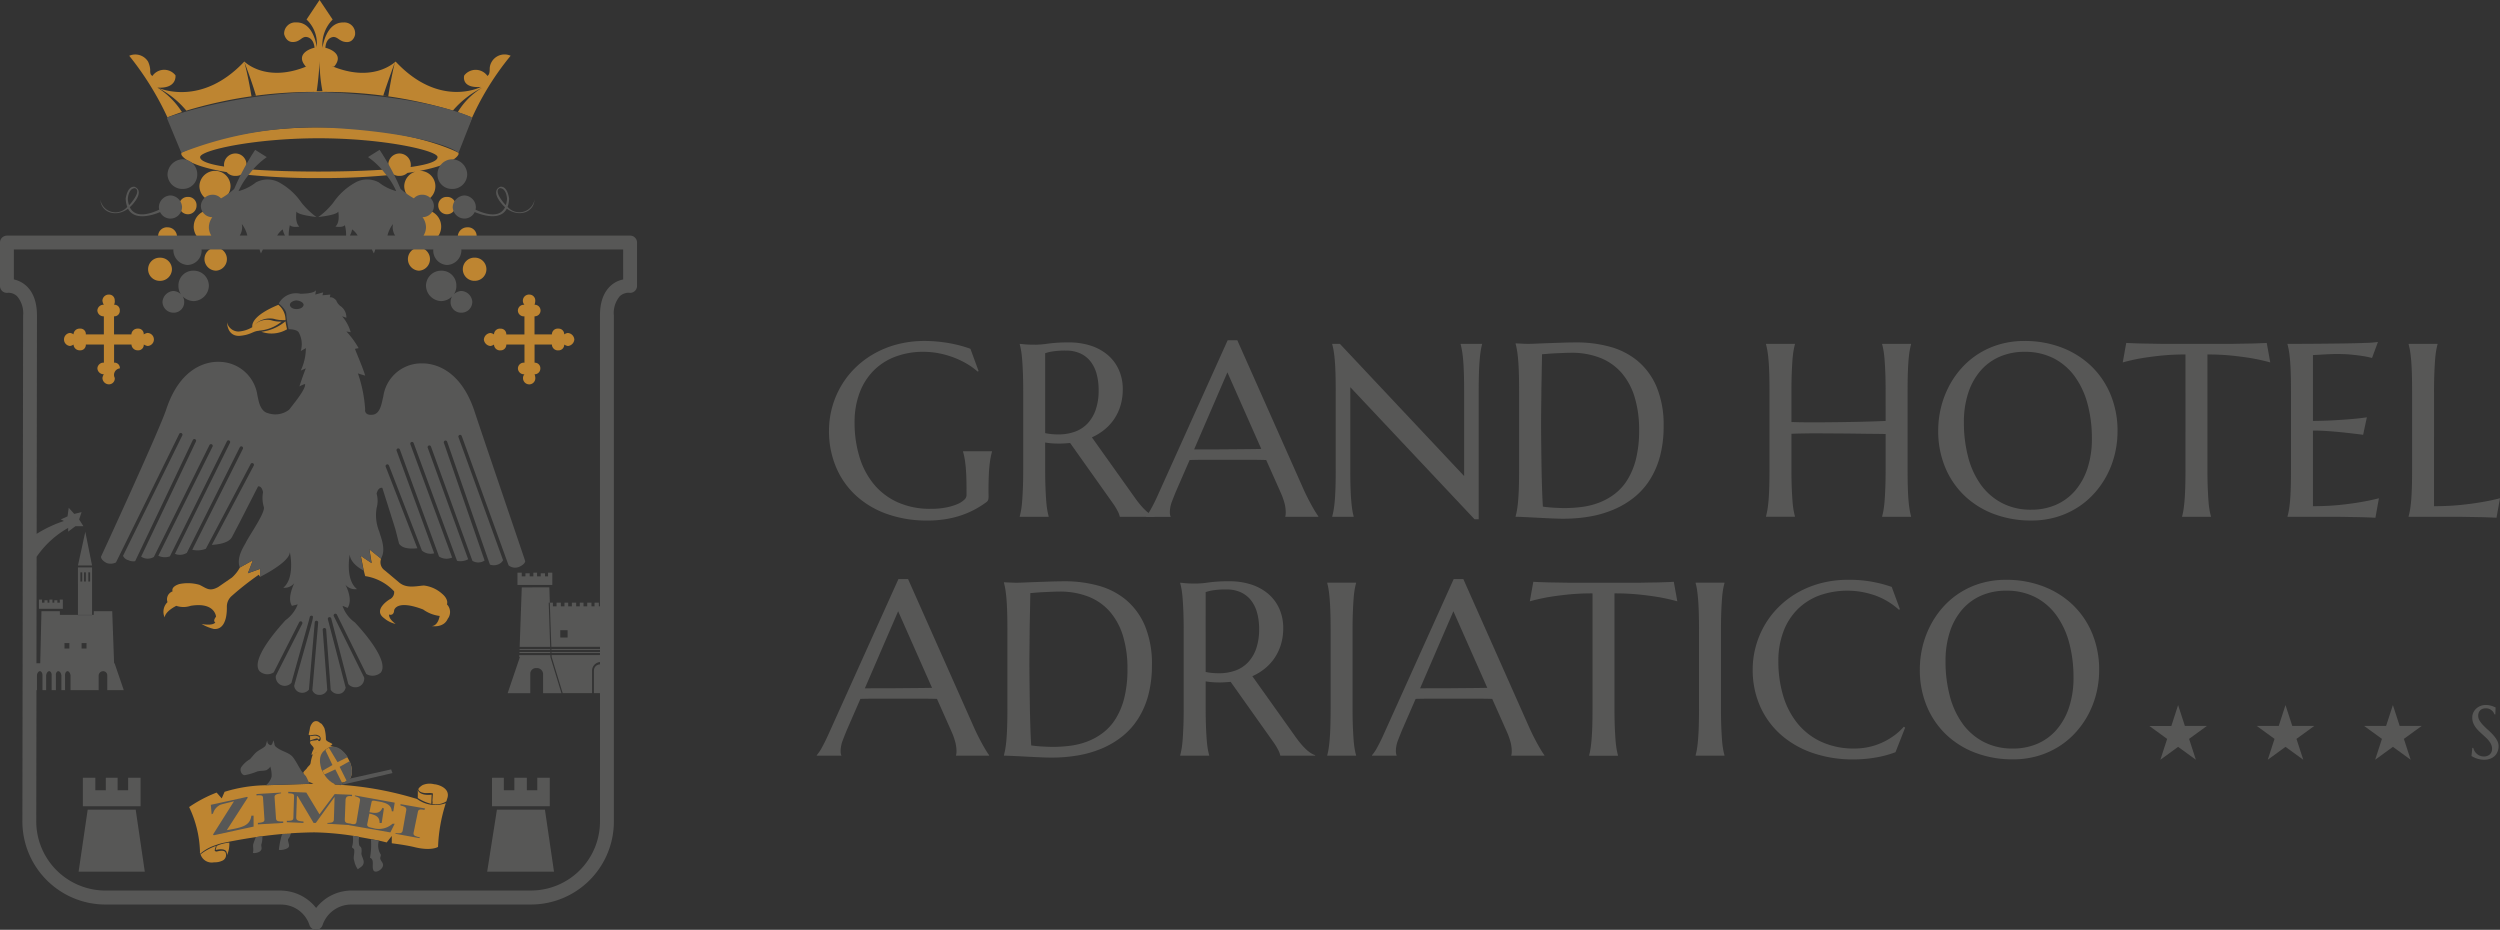<svg id="logo-orizzontale-mobi" xmlns="http://www.w3.org/2000/svg" width="244.851" height="91.062" viewBox="0 0 244.851 91.062">
  <rect x="0" y="0" width="244.851" height="91.062" fill="#333333" stroke="none"/>
  <path id="Tracciato_94" data-name="Tracciato 94" d="M322.728,241.842l.665,2.045h2.151l-1.74,1.265.665,2.045-1.74-1.265L320.99,247.2l.665-2.045-1.74-1.265h2.151Z" transform="translate(-109.404 -172.786)" fill="#575756"/>
  <path id="Tracciato_95" data-name="Tracciato 95" d="M348.817,241.842l.665,2.045h2.151l-1.74,1.265.665,2.045-1.739-1.265-1.74,1.265.665-2.045L346,243.887h2.15Z" transform="translate(-114.456 -172.786)" fill="#575756"/>
  <path id="Tracciato_96" data-name="Tracciato 96" d="M335.772,241.842l.665,2.045h2.151l-1.74,1.265.665,2.045-1.74-1.265-1.739,1.265.664-2.045-1.74-1.265h2.151Z" transform="translate(-111.93 -172.786)" fill="#575756"/>
  <path id="Tracciato_97" data-name="Tracciato 97" d="M361.376,242.754h-.08a1.24,1.24,0,0,0-.093-.185.878.878,0,0,0-.768-.41.86.86,0,0,0-.318.054.626.626,0,0,0-.231.152.637.637,0,0,0-.141.229.873.873,0,0,0-.048.294.913.913,0,0,0,.148.493,2.754,2.754,0,0,0,.37.466c.148.152.308.306.481.459a5.741,5.741,0,0,1,.481.479,2.722,2.722,0,0,1,.37.518,1.2,1.2,0,0,1,.148.584,1.39,1.39,0,0,1-.083.469,1.177,1.177,0,0,1-.252.422,1.248,1.248,0,0,1-.442.3,1.6,1.6,0,0,1-.641.117,2,2,0,0,1-.4-.038,2.46,2.46,0,0,1-.347-.092,2.209,2.209,0,0,1-.284-.122,1.67,1.67,0,0,1-.206-.118l.083-.793h.092a1.142,1.142,0,0,0,.131.321,1.129,1.129,0,0,0,.225.269,1.017,1.017,0,0,0,.679.256.927.927,0,0,0,.334-.056.745.745,0,0,0,.252-.154.659.659,0,0,0,.164-.235.805.805,0,0,0,.056-.3,1.008,1.008,0,0,0-.085-.418,1.611,1.611,0,0,0-.219-.364,2.784,2.784,0,0,0-.31-.334c-.115-.109-.234-.218-.355-.327s-.24-.22-.356-.335a2.68,2.68,0,0,1-.309-.369,1.841,1.841,0,0,1-.221-.419,1.418,1.418,0,0,1-.083-.5,1.143,1.143,0,0,1,.11-.51,1.252,1.252,0,0,1,.3-.391,1.334,1.334,0,0,1,.418-.247,1.353,1.353,0,0,1,.482-.087,1.887,1.887,0,0,1,.335.028,2.791,2.791,0,0,1,.275.069c.081.027.152.054.213.079l.15.065Z" transform="translate(-116.982 -172.786)" fill="#575756"/>
  <g id="Raggruppa_4" data-name="Raggruppa 4" transform="translate(81.196 33.324)">
    <path id="Tracciato_98" data-name="Tracciato 98" d="M175.173,212.855a1.351,1.351,0,0,1-.029.272.426.426,0,0,1-.136.236,8.978,8.978,0,0,1-1.151.738,8.774,8.774,0,0,1-1.341.585,9.389,9.389,0,0,1-1.553.383,11.054,11.054,0,0,1-1.789.136,11.608,11.608,0,0,1-3.921-.632,8.857,8.857,0,0,1-3.042-1.789A7.956,7.956,0,0,1,160.243,210a9.052,9.052,0,0,1-.7-3.609,8.56,8.56,0,0,1,.289-2.209,8.733,8.733,0,0,1,.845-2.067,8.473,8.473,0,0,1,1.37-1.8,8.787,8.787,0,0,1,1.86-1.423,9.5,9.5,0,0,1,2.3-.939,10.519,10.519,0,0,1,2.723-.336q.567,0,1.157.053t1.17.153q.578.1,1.116.242t1.022.319l.8,2.185-.094.047a6.624,6.624,0,0,0-1.063-.768,8.5,8.5,0,0,0-1.288-.614,8.949,8.949,0,0,0-1.435-.407,7.846,7.846,0,0,0-1.518-.148,7.686,7.686,0,0,0-2.729.467,5.946,5.946,0,0,0-2.132,1.352,6.115,6.115,0,0,0-1.388,2.173,8.108,8.108,0,0,0-.5,2.93,11.453,11.453,0,0,0,.473,3.354,7.706,7.706,0,0,0,1.406,2.681,6.452,6.452,0,0,0,2.333,1.777,7.723,7.723,0,0,0,3.266.644,7.534,7.534,0,0,0,1.476-.13,5.414,5.414,0,0,0,1.1-.325,2.164,2.164,0,0,0,.68-.426.635.635,0,0,0,.23-.418v-.46q0-.827-.023-1.43t-.071-1.045q-.047-.443-.106-.762a5.293,5.293,0,0,0-.142-.59v-.048h2.835v.048c-.048.165-.093.36-.135.585s-.081.49-.113.8-.055.668-.07,1.081-.024.893-.024,1.436Z" transform="translate(-159.546 -197.547)" fill="#575756"/>
    <path id="Tracciato_99" data-name="Tracciato 99" d="M185.2,210.255q0,1,.03,1.753t.071,1.294q.041.543.106.91a6.283,6.283,0,0,0,.135.614v.048h-2.834v-.048q.07-.248.135-.614t.106-.91q.041-.543.071-1.288t.029-1.759v-7.69q0-1-.029-1.754t-.071-1.293q-.041-.543-.106-.915t-.135-.62v-.048l.5.048c.149.015.317.026.5.029s.377.006.573.006a9.409,9.409,0,0,0,1.246-.112,14.575,14.575,0,0,1,2-.113,6.861,6.861,0,0,1,2.1.307,4.9,4.9,0,0,1,1.672.9,4.1,4.1,0,0,1,1.1,1.447,4.583,4.583,0,0,1,.4,1.943,5.438,5.438,0,0,1-.219,1.576,4.753,4.753,0,0,1-1.565,2.363,5.481,5.481,0,0,1-1.24.762l4.146,5.823q.307.438.573.756a6.77,6.77,0,0,0,.508.55,3.437,3.437,0,0,0,.467.377,2.081,2.081,0,0,0,.46.23v.048H192.51a2.135,2.135,0,0,0-.231-.6,6.466,6.466,0,0,0-.455-.738l-4.181-5.894q-.272.024-.543.041c-.181.012-.366.018-.556.018-.22,0-.443-.007-.667-.023s-.451-.044-.68-.082Zm0-3.579a5.122,5.122,0,0,0,.65.1q.33.029.638.029a4.731,4.731,0,0,0,1.618-.265,3.189,3.189,0,0,0,1.246-.81,3.725,3.725,0,0,0,.8-1.352,5.745,5.745,0,0,0,.284-1.9,5.974,5.974,0,0,0-.2-1.606,3.442,3.442,0,0,0-.6-1.222,2.672,2.672,0,0,0-1-.78,3.322,3.322,0,0,0-1.405-.277,8.108,8.108,0,0,0-1.3.082,4.125,4.125,0,0,0-.733.177Z" transform="translate(-164.031 -197.581)" fill="#575756"/>
    <path id="Tracciato_100" data-name="Tracciato 100" d="M211.685,214.822v-.048a.705.705,0,0,0,.036-.177,2.078,2.078,0,0,0,.01-.213,3.719,3.719,0,0,0-.1-.809,6.77,6.77,0,0,0-.384-1.1l-1.43-3.213q-.662-.024-1.76-.024h-4.175q-.868,0-1.565.024l-1.358,3.118q-.178.437-.378.956a2.9,2.9,0,0,0-.2,1.052,1.175,1.175,0,0,0,.023.255.449.449,0,0,0,.048.135v.048h-2.41v-.048a4.214,4.214,0,0,0,.532-.8q.318-.572.7-1.435l6.768-15.013h.945l6.415,14.434q.224.508.466.986c.16.319.314.6.455.856s.268.464.378.638.185.284.224.331v.048Zm-7.654-6.6q.686,0,1.406-.006l1.412-.011,1.329-.012q.637-.006,1.157-.018l-3.319-7.5-3.26,7.548Z" transform="translate(-167 -197.53)" fill="#575756"/>
    <path id="Tracciato_101" data-name="Tracciato 101" d="M221.415,197.969l12.166,12.946V202.6q0-1-.024-1.754t-.071-1.3q-.047-.549-.112-.915t-.135-.614v-.048h2.1v.048a5.568,5.568,0,0,0-.13.614q-.059.365-.106.915t-.071,1.3q-.023.75-.023,1.754v12.545H234.6L222.431,202.21v8.08q0,1,.024,1.753t.071,1.294q.047.543.106.91a5.394,5.394,0,0,0,.131.614v.048h-2.1v-.048c.048-.165.092-.37.136-.614s.081-.548.112-.91.055-.793.071-1.294.023-1.084.023-1.753V202.6q0-1-.023-1.754t-.071-1.3q-.047-.549-.112-.915c-.044-.244-.089-.449-.136-.614v-.048Z" transform="translate(-171.38 -197.615)" fill="#575756"/>
    <path id="Tracciato_102" data-name="Tracciato 102" d="M242.94,197.888q.272.011.508.023c.134.008.272.014.414.018s.256.006.343.006q.224,0,.749-.023t1.2-.048l1.4-.047c.485-.016.939-.024,1.364-.024a12.231,12.231,0,0,1,3.26.426,7.189,7.189,0,0,1,2.717,1.393,6.715,6.715,0,0,1,1.854,2.54,9.649,9.649,0,0,1,.685,3.862,11.148,11.148,0,0,1-.36,2.953,8.265,8.265,0,0,1-1.01,2.315A7.065,7.065,0,0,1,254.51,213a8.548,8.548,0,0,1-2,1.176,10.583,10.583,0,0,1-2.332.673,15.132,15.132,0,0,1-2.563.212c-.315,0-.7-.01-1.139-.03s-.892-.04-1.341-.065l-1.27-.065q-.6-.03-.927-.03v-.048a6.258,6.258,0,0,0,.136-.614q.064-.366.112-.91t.071-1.294q.023-.749.023-1.753v-7.69q0-1-.023-1.766t-.071-1.311q-.047-.549-.112-.926a6.05,6.05,0,0,0-.136-.627Zm2.587,1.063q-.023,1.323-.047,2.563-.012.531-.018,1.086c0,.37-.008.735-.012,1.093s-.008.7-.011,1.028-.006.616-.006.868q0,.792.012,1.913t.029,2.3q.019,1.181.053,2.267t.083,1.808c.11.015.257.034.443.053s.379.035.584.048.406.021.6.029.363.011.5.011a13.345,13.345,0,0,0,1.695-.111,7.4,7.4,0,0,0,1.677-.42,6.142,6.142,0,0,0,1.523-.845,5.146,5.146,0,0,0,1.252-1.387,7.143,7.143,0,0,0,.845-2.05,11.534,11.534,0,0,0,.306-2.829,10.864,10.864,0,0,0-.437-3.219,6.488,6.488,0,0,0-1.281-2.38,5.423,5.423,0,0,0-2.09-1.47,7.629,7.629,0,0,0-2.865-.5c-.213,0-.453.006-.721.018l-.8.035c-.264.012-.512.027-.743.048S245.677,198.943,245.527,198.951Z" transform="translate(-175.695 -197.581)" fill="#575756"/>
    <path id="Tracciato_103" data-name="Tracciato 103" d="M285.068,206.8q-.473-.012-1.181-.018t-1.541-.018c-.556-.007-1.134-.014-1.737-.018l-1.766-.011q-.862-.006-1.642.006t-1.359.035v3.508q0,1,.03,1.753t.071,1.294q.041.543.106.91c.044.244.09.448.136.614v.048h-2.834v-.048q.07-.248.135-.614t.112-.91q.047-.543.071-1.294t.023-1.753V202.6q0-1-.023-1.754t-.071-1.3q-.047-.549-.112-.915t-.135-.614v-.048h2.834v.048c-.047.165-.093.37-.136.614s-.078.549-.106.915-.052.8-.071,1.3-.03,1.085-.03,1.754v3.024q.614.024,1.394.03t1.63,0q.85-.006,1.731-.018t1.7-.03q.82-.017,1.536-.041c.475-.015.887-.031,1.234-.047V202.6q0-1-.029-1.754t-.071-1.3q-.042-.549-.107-.915a6.249,6.249,0,0,0-.135-.614v-.048h2.835v.048a5.813,5.813,0,0,0-.135.614q-.067.365-.113.915t-.071,1.3q-.023.75-.023,1.754v7.69q0,1,.023,1.753t.071,1.294q.047.543.113.91a5.84,5.84,0,0,0,.135.614v.048h-2.835v-.048a6.282,6.282,0,0,0,.135-.614q.065-.366.107-.91t.071-1.294q.028-.749.029-1.753Z" transform="translate(-181.584 -197.615)" fill="#575756"/>
    <path id="Tracciato_104" data-name="Tracciato 104" d="M302.713,197.618a10.059,10.059,0,0,1,3.644.643,8.592,8.592,0,0,1,2.888,1.807,8.214,8.214,0,0,1,1.9,2.794,9.2,9.2,0,0,1,.685,3.6,9.465,9.465,0,0,1-.26,2.209,8.987,8.987,0,0,1-.761,2.055,8.7,8.7,0,0,1-1.235,1.789,7.892,7.892,0,0,1-1.671,1.418,8.209,8.209,0,0,1-2.074.934,8.56,8.56,0,0,1-2.445.336,10.227,10.227,0,0,1-3.644-.632,8.465,8.465,0,0,1-2.888-1.789,8.174,8.174,0,0,1-1.9-2.781,9.205,9.205,0,0,1-.685-3.609,9.462,9.462,0,0,1,.26-2.209,9.188,9.188,0,0,1,.762-2.067,8.593,8.593,0,0,1,1.229-1.8,7.905,7.905,0,0,1,1.664-1.423,8.053,8.053,0,0,1,2.079-.939A8.63,8.63,0,0,1,302.713,197.618Zm.673,16.525a5.961,5.961,0,0,0,2.4-.473,5.233,5.233,0,0,0,1.872-1.37,6.407,6.407,0,0,0,1.223-2.192,9.15,9.15,0,0,0,.437-2.935,12.928,12.928,0,0,0-.419-3.372,8.183,8.183,0,0,0-1.247-2.693,5.882,5.882,0,0,0-2.06-1.784,6.142,6.142,0,0,0-2.877-.643,6.008,6.008,0,0,0-2.4.467,5.221,5.221,0,0,0-1.873,1.352,6.264,6.264,0,0,0-1.222,2.173,9.08,9.08,0,0,0-.437,2.93,13.2,13.2,0,0,0,.413,3.372,8.143,8.143,0,0,0,1.24,2.711,5.941,5.941,0,0,0,2.068,1.8A6.068,6.068,0,0,0,303.386,214.143Z" transform="translate(-185.634 -197.547)" fill="#575756"/>
    <path id="Tracciato_105" data-name="Tracciato 105" d="M322.824,198.986a23.157,23.157,0,0,0-2.516.124q-1.122.125-1.938.266-.945.177-1.689.389l.342-1.913c.1.008.236.016.426.023l.632.024c.231.007.476.014.732.018l.727.011.607.012c.178,0,.306.006.385.006h6.744c.079,0,.207,0,.384-.006l.609-.012.727-.011c.255,0,.5-.01.732-.018l.631-.024c.19-.007.331-.015.426-.023l.343,1.913q-.756-.213-1.7-.389-.815-.143-1.937-.266a23.178,23.178,0,0,0-2.516-.124v11.281q0,1,.03,1.753t.071,1.294a9.1,9.1,0,0,0,.106.91,6.028,6.028,0,0,0,.136.614v.048h-2.823v-.048a5.588,5.588,0,0,0,.13-.614q.059-.366.106-.91t.07-1.294q.024-.749.024-1.753Z" transform="translate(-189.974 -197.592)" fill="#575756"/>
    <path id="Tracciato_106" data-name="Tracciato 106" d="M339.626,197.912q1.459-.012,2.675-.03t2.079-.053a9.482,9.482,0,0,0,1.17-.094l-.579,1.571a8.561,8.561,0,0,0-.91-.189q-.449-.071-1.093-.136t-1.482-.065q-.284,0-.68.018t-.761.041l-.863.048v6.449q1.217-.012,2.2-.071t1.665-.119q.8-.07,1.418-.165l-.366,1.713q-.815-.106-1.666-.2-.732-.082-1.594-.148t-1.654-.065v7.406q1.395,0,2.563-.118t2.043-.272q1.016-.166,1.855-.39l-.343,1.913c-.094-.008-.236-.015-.425-.023s-.4-.016-.631-.023-.477-.015-.733-.018l-.727-.012-.609-.011c-.177,0-.3-.006-.384-.006h-5.1v-.048a6.258,6.258,0,0,0,.136-.614q.064-.366.112-.91T337.01,212q.023-.749.023-1.753v-7.69q0-1-.023-1.754t-.071-1.3q-.047-.549-.112-.915a6.227,6.227,0,0,0-.136-.614v-.048Q338.168,197.924,339.626,197.912Z" transform="translate(-193.849 -197.57)" fill="#575756"/>
    <path id="Tracciato_107" data-name="Tracciato 107" d="M353.891,213.868q1.395,0,2.563-.118t2.043-.272q1.016-.166,1.855-.39L360.009,215c-.094-.008-.236-.015-.425-.023s-.4-.016-.631-.023-.477-.015-.733-.018l-.727-.012-.609-.011c-.177,0-.3-.006-.383-.006h-5.1v-.048a6.25,6.25,0,0,0,.136-.614q.064-.366.112-.91t.071-1.294q.023-.749.023-1.753V202.6q0-1-.023-1.754t-.071-1.3q-.047-.549-.112-.915a6.217,6.217,0,0,0-.136-.614v-.048h2.835v.048a6.217,6.217,0,0,0-.136.614,9.071,9.071,0,0,0-.106.915q-.042.549-.071,1.3t-.03,1.754Z" transform="translate(-196.697 -197.615)" fill="#575756"/>
  </g>
  <g id="Raggruppa_5" data-name="Raggruppa 5" transform="translate(79.991 56.717)">
    <path id="Tracciato_108" data-name="Tracciato 108" d="M171.695,243.832v-.048a.683.683,0,0,0,.035-.177,2.12,2.12,0,0,0,.012-.213,3.676,3.676,0,0,0-.1-.809,6.613,6.613,0,0,0-.384-1.1l-1.429-3.213q-.662-.023-1.76-.023h-4.175q-.868,0-1.565.023l-1.359,3.119q-.177.437-.377.956a2.9,2.9,0,0,0-.2,1.051,1.115,1.115,0,0,0,.023.254.463.463,0,0,0,.047.135v.048h-2.409v-.048a4.18,4.18,0,0,0,.531-.8q.319-.573.7-1.435l6.768-15.013h.945l6.414,14.434q.225.508.467.986t.455.856q.213.379.377.638a3.944,3.944,0,0,0,.225.331v.048Zm-7.654-6.6q.685,0,1.405,0l1.412-.013,1.329-.011q.637-.006,1.157-.018l-3.319-7.5-3.26,7.548Z" transform="translate(-158.052 -226.54)" fill="#575756"/>
    <path id="Tracciato_109" data-name="Tracciato 109" d="M180.787,226.9l.507.024c.134.007.272.014.414.017s.256.006.343.006q.225,0,.75-.023t1.2-.048l1.4-.048q.726-.023,1.364-.023a12.24,12.24,0,0,1,3.26.426,7.18,7.18,0,0,1,2.717,1.393,6.72,6.72,0,0,1,1.855,2.539,9.669,9.669,0,0,1,.685,3.863,11.148,11.148,0,0,1-.36,2.953,8.242,8.242,0,0,1-1.01,2.315,7.049,7.049,0,0,1-1.553,1.718,8.57,8.57,0,0,1-2,1.176,10.635,10.635,0,0,1-2.333.673,15.208,15.208,0,0,1-2.563.212q-.472,0-1.139-.03t-1.341-.065c-.448-.023-.872-.046-1.27-.064s-.706-.03-.926-.03v-.048q.07-.248.135-.614t.112-.91c.031-.363.056-.793.071-1.294s.023-1.085.023-1.754v-7.689q0-1-.023-1.765c-.015-.509-.04-.945-.071-1.312s-.069-.675-.112-.927a6.329,6.329,0,0,0-.135-.626Zm2.587,1.064q-.024,1.322-.048,2.563-.012.532-.018,1.087T183.3,232.7q-.006.538-.011,1.028t-.006.868q0,.791.012,1.913t.03,2.3q.017,1.181.053,2.267t.082,1.807q.166.024.443.054t.585.047c.2.011.4.022.6.029s.362.012.5.012a13.189,13.189,0,0,0,1.695-.112,7.333,7.333,0,0,0,1.677-.419,6.158,6.158,0,0,0,1.524-.845,5.134,5.134,0,0,0,1.251-1.388,7.106,7.106,0,0,0,.845-2.049,11.492,11.492,0,0,0,.307-2.829,10.888,10.888,0,0,0-.437-3.219,6.5,6.5,0,0,0-1.282-2.38,5.4,5.4,0,0,0-2.091-1.47,7.619,7.619,0,0,0-2.864-.5c-.212,0-.452.006-.72.017l-.8.036c-.264.011-.512.028-.744.048S183.523,227.953,183.374,227.961Z" transform="translate(-162.454 -226.591)" fill="#575756"/>
    <path id="Tracciato_110" data-name="Tracciato 110" d="M204.695,239.264q0,1,.03,1.754c.019.5.044.931.071,1.294s.063.665.106.91a6.28,6.28,0,0,0,.135.614v.048H202.2v-.048q.07-.248.135-.614t.106-.91q.041-.544.071-1.288t.029-1.76v-7.689q0-1-.029-1.755t-.071-1.293q-.041-.543-.106-.915t-.135-.62v-.048l.5.048c.149.015.317.026.5.03s.377.006.573.006a9.167,9.167,0,0,0,1.246-.113,14.725,14.725,0,0,1,2-.112,6.861,6.861,0,0,1,2.1.307,4.914,4.914,0,0,1,1.672.9,4.1,4.1,0,0,1,1.1,1.447,4.57,4.57,0,0,1,.4,1.943,5.47,5.47,0,0,1-.219,1.577,4.906,4.906,0,0,1-.614,1.317,4.805,4.805,0,0,1-.951,1.046,5.48,5.48,0,0,1-1.24.762l4.145,5.823q.307.438.573.756a6.753,6.753,0,0,0,.507.549,3.5,3.5,0,0,0,.468.378,2.082,2.082,0,0,0,.46.23v.048h-3.413a2.083,2.083,0,0,0-.231-.6,6.269,6.269,0,0,0-.453-.738l-4.182-5.894q-.272.024-.544.041c-.181.012-.366.018-.556.018q-.33,0-.667-.023c-.225-.016-.451-.044-.68-.083Zm0-3.579a5.272,5.272,0,0,0,.65.1c.221.019.433.029.638.029a4.728,4.728,0,0,0,1.618-.265,3.193,3.193,0,0,0,1.246-.81,3.722,3.722,0,0,0,.8-1.353,5.736,5.736,0,0,0,.284-1.895,5.984,5.984,0,0,0-.2-1.607,3.456,3.456,0,0,0-.6-1.222,2.7,2.7,0,0,0-1-.78,3.347,3.347,0,0,0-1.405-.277,8,8,0,0,0-1.3.083,4.056,4.056,0,0,0-.733.177Z" transform="translate(-166.602 -226.591)" fill="#575756"/>
    <path id="Tracciato_111" data-name="Tracciato 111" d="M220.059,243.87a5.589,5.589,0,0,0,.13-.614c.04-.244.074-.548.106-.91s.055-.793.07-1.294.024-1.085.024-1.754v-7.689q0-1-.024-1.755t-.07-1.3c-.032-.365-.067-.671-.106-.915a5.59,5.59,0,0,0-.13-.614v-.048h2.823v.048a6.032,6.032,0,0,0-.136.614,9.143,9.143,0,0,0-.106.915q-.042.55-.071,1.3c-.021.5-.03,1.085-.03,1.755V239.3c0,.669.009,1.255.03,1.754s.043.931.071,1.294a9.12,9.12,0,0,0,.106.91,6.031,6.031,0,0,0,.136.614v.048h-2.823Z" transform="translate(-170.059 -226.625)" fill="#575756"/>
    <path id="Tracciato_112" data-name="Tracciato 112" d="M239.137,243.832v-.048a.684.684,0,0,0,.035-.177,2.12,2.12,0,0,0,.012-.213,3.723,3.723,0,0,0-.1-.809,6.784,6.784,0,0,0-.385-1.1l-1.429-3.213q-.662-.023-1.76-.023h-4.175q-.87,0-1.565.023l-1.359,3.119q-.177.437-.377.956a2.881,2.881,0,0,0-.2,1.051,1.111,1.111,0,0,0,.024.254.462.462,0,0,0,.047.135v.048h-2.409v-.048a4.18,4.18,0,0,0,.531-.8q.319-.573.7-1.435l6.768-15.013h.945l6.414,14.434q.225.508.466.986t.456.856c.141.252.268.464.377.638a3.939,3.939,0,0,0,.225.331v.048Zm-7.654-6.6q.685,0,1.405,0l1.411-.013,1.329-.011q.639-.006,1.158-.018l-3.319-7.5-3.26,7.548Z" transform="translate(-171.112 -226.54)" fill="#575756"/>
    <path id="Tracciato_113" data-name="Tracciato 113" d="M250.805,228a22.974,22.974,0,0,0-2.516.124q-1.122.123-1.937.265-.945.178-1.689.39l.343-1.913c.094.008.236.015.425.023s.4.016.632.023.476.015.733.018l.726.012.608.011c.178,0,.306.006.384.006h6.745c.078,0,.207,0,.383-.006l.609-.011.727-.012c.255,0,.5-.01.732-.018s.443-.015.631-.023.331-.015.425-.023l.343,1.913q-.756-.213-1.7-.39-.815-.141-1.938-.265a22.955,22.955,0,0,0-2.516-.124v11.28q0,1,.03,1.754c.019.5.043.931.071,1.294a9.117,9.117,0,0,0,.106.91,6.262,6.262,0,0,0,.136.614v.048h-2.823v-.048a5.409,5.409,0,0,0,.13-.614q.059-.366.106-.91c.031-.363.055-.793.071-1.294s.023-1.085.023-1.754Z" transform="translate(-174.824 -226.602)" fill="#575756"/>
    <path id="Tracciato_114" data-name="Tracciato 114" d="M264.805,243.87a5.589,5.589,0,0,0,.13-.614q.059-.366.106-.91c.031-.363.055-.793.07-1.294s.024-1.085.024-1.754v-7.689q0-1-.024-1.755t-.07-1.3q-.047-.548-.106-.915a5.589,5.589,0,0,0-.13-.614v-.048h2.823v.048a6.043,6.043,0,0,0-.136.614,9.141,9.141,0,0,0-.106.915q-.042.55-.071,1.3t-.03,1.755V239.3q0,1,.03,1.754c.019.5.043.931.071,1.294a9.117,9.117,0,0,0,.106.91,6.043,6.043,0,0,0,.136.614v.048h-2.823Z" transform="translate(-178.724 -226.625)" fill="#575756"/>
    <path id="Tracciato_115" data-name="Tracciato 115" d="M286.156,229.51l-.106.047a6.989,6.989,0,0,0-2.214-1.358,8.208,8.208,0,0,0-5.569-.042,5.97,5.97,0,0,0-2.132,1.353,6.1,6.1,0,0,0-1.388,2.173,8.1,8.1,0,0,0-.5,2.929,11.623,11.623,0,0,0,.473,3.371,7.816,7.816,0,0,0,1.406,2.712,6.529,6.529,0,0,0,2.332,1.8,7.619,7.619,0,0,0,3.267.656,6.532,6.532,0,0,0,1.347-.142,6.262,6.262,0,0,0,1.293-.42,6.585,6.585,0,0,0,1.171-.672,6.061,6.061,0,0,0,1-.9l.13.083-.945,2.409a10.174,10.174,0,0,1-1.955.525,12.7,12.7,0,0,1-2.156.184,12.1,12.1,0,0,1-4-.632,9.2,9.2,0,0,1-3.118-1.789,8.082,8.082,0,0,1-2.031-2.781,8.752,8.752,0,0,1-.727-3.609,8.484,8.484,0,0,1,.29-2.209,8.718,8.718,0,0,1,.844-2.068,8.487,8.487,0,0,1,1.37-1.8A8.808,8.808,0,0,1,276.1,227.9a9.527,9.527,0,0,1,2.3-.939,10.473,10.473,0,0,1,2.722-.337,12.452,12.452,0,0,1,4.229.7Z" transform="translate(-180.065 -226.557)" fill="#575756"/>
    <path id="Tracciato_116" data-name="Tracciato 116" d="M300.482,226.627a10.055,10.055,0,0,1,3.643.644,8.615,8.615,0,0,1,2.888,1.806,8.244,8.244,0,0,1,1.9,2.794,9.216,9.216,0,0,1,.685,3.6,9.452,9.452,0,0,1-.26,2.209,9.033,9.033,0,0,1-.761,2.055,8.672,8.672,0,0,1-1.235,1.789,7.852,7.852,0,0,1-1.671,1.418,8.2,8.2,0,0,1-2.073.934,8.6,8.6,0,0,1-2.445.336,10.236,10.236,0,0,1-3.645-.632,8.486,8.486,0,0,1-2.888-1.789,8.161,8.161,0,0,1-1.9-2.781,9.191,9.191,0,0,1-.685-3.609,9.495,9.495,0,0,1,.26-2.209,9.213,9.213,0,0,1,.763-2.068,8.636,8.636,0,0,1,1.228-1.8,7.915,7.915,0,0,1,1.665-1.424,8.039,8.039,0,0,1,2.079-.939A8.6,8.6,0,0,1,300.482,226.627Zm.673,16.526a5.956,5.956,0,0,0,2.4-.473,5.229,5.229,0,0,0,1.872-1.371,6.38,6.38,0,0,0,1.222-2.191,9.13,9.13,0,0,0,.437-2.935,12.977,12.977,0,0,0-.419-3.373,8.2,8.2,0,0,0-1.247-2.692,5.873,5.873,0,0,0-2.061-1.783,6.13,6.13,0,0,0-2.876-.644,6.029,6.029,0,0,0-2.4.466,5.239,5.239,0,0,0-1.872,1.353,6.258,6.258,0,0,0-1.222,2.173,9.1,9.1,0,0,0-.437,2.929,13.15,13.15,0,0,0,.414,3.371,8.132,8.132,0,0,0,1.24,2.712,5.939,5.939,0,0,0,2.067,1.8A6.072,6.072,0,0,0,301.155,243.153Z" transform="translate(-183.997 -226.557)" fill="#575756"/>
  </g>
  <path id="Tracciato_117" data-name="Tracciato 117" d="M80.587,173.112a1.935,1.935,0,0,0,.773-1.063,5.054,5.054,0,0,0-1.272-.285Z" transform="translate(-62.964 -159.216)" fill="#efefef"/>
  <path id="Tracciato_118" data-name="Tracciato 118" d="M111.509,170.62a.583.583,0,0,0-.57.571.566.566,0,0,0,.57.564.544.544,0,0,0,.493-.564.562.562,0,0,0-.493-.571" transform="translate(-68.938 -158.995)" fill="#efefef"/>
  <path id="Tracciato_119" data-name="Tracciato 119" d="M113.67,172.049c.021-.017.518.9.852,1.063l.492-1.347a3.054,3.054,0,0,0-1.343.285" transform="translate(-69.467 -159.216)" fill="#efefef"/>
  <path id="Tracciato_120" data-name="Tracciato 120" d="M101.71,169.656a5.594,5.594,0,0,0,2.409.851,4.928,4.928,0,0,0,2.48-.354,6.813,6.813,0,0,0-2.406-.852,6.067,6.067,0,0,0-2.483.355" transform="translate(-67.151 -158.736)" fill="#efefef"/>
  <path id="Tracciato_121" data-name="Tracciato 121" d="M83.993,170.62a.624.624,0,0,0-.575.571.6.6,0,0,0,.575.564.52.52,0,0,0,.491-.564.537.537,0,0,0-.491-.571" transform="translate(-63.609 -158.995)" fill="#efefef"/>
  <path id="Tracciato_122" data-name="Tracciato 122" d="M90.318,169.3a7.423,7.423,0,0,0-2.408.852,5.267,5.267,0,0,0,2.55.353,5.177,5.177,0,0,0,2.339-.85,5.8,5.8,0,0,0-2.481-.356" transform="translate(-64.479 -158.736)" fill="#efefef"/>
  <path id="Tracciato_123" data-name="Tracciato 123" d="M97.547,169.043a.452.452,0,0,0-.5.494.527.527,0,0,0,.5.568.577.577,0,0,0,.566-.568.5.5,0,0,0-.566-.494" transform="translate(-66.248 -158.689)" fill="#efefef"/>
  <path id="Tracciato_124" data-name="Tracciato 124" d="M101.467,256.269a.6.6,0,0,1-.14-.024l-.065.131.2.015Z" transform="translate(-67.064 -175.575)" fill="#1d1d1b"/>
  <path id="Tracciato_125" data-name="Tracciato 125" d="M97.428,245.884c.081-.191-.016-.2-.213-.285-.257-.1-.43,0-.7,0v.426a6.549,6.549,0,0,1,.7-.212c.085.087.164.157.213.071" transform="translate(-66.145 -173.505)" fill="#be8531"/>
  <path id="Tracciato_126" data-name="Tracciato 126" d="M84.8,259.5a.194.194,0,0,1-.148-.033c-.032-.028-.069-.068-.057-.11l.115-.4a5.309,5.309,0,0,0-1.5.818,1.144,1.144,0,0,0,1.325.781,1.734,1.734,0,0,0,.844-.174.611.611,0,0,0,.273-.8c-.152-.254-.616-.138-.847-.084" transform="translate(-63.568 -176.102)" fill="#be8531"/>
  <path id="Tracciato_127" data-name="Tracciato 127" d="M85.317,258.792c0,.013-.179.074-.179.085s-.05.245-.091.391c.253-.054.778-.165,1.026.111a1.01,1.01,0,0,1,.09.385,2.738,2.738,0,0,0,.221-1.218,4.192,4.192,0,0,0-1.067.245" transform="translate(-63.924 -176.021)" fill="#be8531"/>
  <path id="Tracciato_128" data-name="Tracciato 128" d="M111.243,251.452a1.741,1.741,0,0,0-1.179.081c-.319.216-.4.339-.392.417.04.249.442.338.638.356s.419-.02.626.006c.223.031.148.026.14.232l-.034.467c0,.062.048.364-.016.36-.031,0-.052,0-.067,0a1.96,1.96,0,0,0,1.455-.256c.065-.229.111-.366.111-.366.273-1.078-1.264-1.331-1.281-1.3" transform="translate(-68.692 -174.634)" fill="#be8531"/>
  <path id="Tracciato_129" data-name="Tracciato 129" d="M109.595,252.94a4.1,4.1,0,0,0,1.344.579c-.014,0-.019-.014-.019-.045,0-.006.023-.652.034-.86-.419.055-1.17.04-1.36-.454a.522.522,0,0,0,.006.173Z" transform="translate(-68.677 -174.784)" fill="#be8531"/>
  <path id="Tracciato_130" data-name="Tracciato 130" d="M104.158,251.421a32.643,32.643,0,0,0-9.025-1.458c.308.008.622.018.942.041,0-.516-.366-.347-.865-.847-.214-.217-.478-.646-.4-.914a2.076,2.076,0,0,0,.085-.58c.027-.044.21-.93.224-.931-.011-.172.189-.208.357-.335a2.389,2.389,0,0,1,.527-.149,2.157,2.157,0,0,0-.452,0,.458.458,0,0,0,.306-.213c-.219-.173-.651-.264-.637-.493a4.087,4.087,0,0,0-.147-1.064,2.372,2.372,0,0,0-.277-.425,1.159,1.159,0,0,1-.214-.14.473.473,0,0,0-.636,0,1.206,1.206,0,0,0-.277.492,5.389,5.389,0,0,1-.148.706c.023.01.094.048.148.073.271-.025.556-.128.775,0a.336.336,0,0,1,.216.5c-.014.116-.223.066-.216-.071-.259.1-.51.059-.71.137-.078.063-.052.123-.065.146.08.268.412.4.348.638a1.674,1.674,0,0,0-.21.567c.2-.082.369-.2.547-.289a3.056,3.056,0,0,1-.406.223,3.936,3.936,0,0,0-.213.776c-.027.3-.175.3-.359.564-.073.148-.252.244-.35.423-.071.094.048.228.141.361.127.156.152.406.282.567.03.068.153.026.221.068.125.012.21.1.346.143-.134,0-.209,0-.209,0h-.176l-4.28.134a14.282,14.282,0,0,0-4.054.642l-.28.644-.5-.569a12.935,12.935,0,0,0-2.692,1.417,10.814,10.814,0,0,1,1.063,4.392.369.369,0,0,0,.015.189,4.33,4.33,0,0,1,1.536-.855,4.928,4.928,0,0,1,.955-.26c.079-.019,1.4-.291,2.957-.519l.645-.09c.6-.081,1.259-.157,1.955-.219l.818-.025a.256.256,0,0,0,.01-.045c.744-.046,1.522-.08,2.3-.089a27.9,27.9,0,0,1,3.7.322l2.63.481c.481.115.77.185.762.189l.5-.637v.71c.023.018,1.131.132,2.125.358,1.772.46,2.438-.017,2.407,0a15.809,15.809,0,0,1,.76-4.281,3,3,0,0,1-2.809-.406" transform="translate(-63.301 -173.163)" fill="#be8531"/>
  <path id="Tracciato_131" data-name="Tracciato 131" d="M108.025,174.162s-4.67-2.494-13.611-2.487c-8.9-.007-13.575,2.484-13.537,2.487v.139c-.025.008.236,1.064,4.441,1.754a1.077,1.077,0,0,0,.873.369.987.987,0,0,0,.6-.163,67.931,67.931,0,0,0,7.626.38,70.118,70.118,0,0,0,7.284-.34.965.965,0,0,0,.518.123,1.085,1.085,0,0,0,.8-.289c.273-.04.534-.081.777-.123a1.52,1.52,0,0,0-1.088,1.407,1.57,1.57,0,0,0,1.564,1.562,1.536,1.536,0,0,0,1.485-1.562,1.509,1.509,0,0,0-1.485-1.488c-.027,0-.051.006-.078.008,3.593-.687,3.836-1.631,3.833-1.639Zm-4.692,1.4a1.048,1.048,0,0,0,.019-.2,1.12,1.12,0,0,0-1.135-1.131,1.1,1.1,0,0,0-1.071,1.131,1.034,1.034,0,0,0,.079.414c-1.926.148-4.306.223-6.88.227-2.7,0-5.179-.086-7.153-.251a1,1,0,0,0,.065-.391,1.085,1.085,0,0,0-1.066-1.131,1.12,1.12,0,0,0-1.135,1.131,1.027,1.027,0,0,0,.015.151c-1.477-.227-2.354-.534-2.354-.928,0-.656,5.207-1.837,11.628-1.843,6.438.006,11.657,1.223,11.623,1.843.015.42-.977.743-2.635.973" transform="translate(-63.117 -159.199)" fill="#be8531"/>
  <path id="Tracciato_132" data-name="Tracciato 132" d="M78.3,168.969c0,.013.5-.206,1.409-.515a7.744,7.744,0,0,0-2.4-2.391c1.957.118,1.765-1.2,1.77-1.2a1.4,1.4,0,0,0-2.267.069c-.144-.144-.22-.144-.211-.638a2.336,2.336,0,0,0-.21-.78,1.469,1.469,0,0,0-1.843-.568,29.249,29.249,0,0,1,3.854,6.273c-.06-.146-.1-.24-.1-.245" transform="translate(-61.891 -157.483)" fill="#be8531"/>
  <path id="Tracciato_133" data-name="Tracciato 133" d="M80.807,167.04a43.243,43.243,0,0,1,13.05-1.832,43.333,43.333,0,0,1,13.058,1.826,9.14,9.14,0,0,1,2.886-2.251,6.976,6.976,0,0,0-2.408,2.407c.888.3,1.36.511,1.347.5.012.016-.153.452-.368,1.022a27.289,27.289,0,0,1,4.2-7.051,1.464,1.464,0,0,0-1.84.568,1.374,1.374,0,0,0-.21.781c-.019.493-.1.493-.216.638a1.414,1.414,0,0,0-2.268-.069c-.03,0-.371,1.3,1.63,1.135-.015.015-4.065,2.119-8.363-2.484-.029.012-2.167,2.175-6.306.419a1.7,1.7,0,0,0,.284.079c1.168-1.371-.872-1.867-.856-1.843.069-1.057.8-1.057.783-1.062.467,0,.627.5,1.345.5.66,0,.81-.765.783-.785a1.058,1.058,0,0,0-1.139-1.135c-1.744-.034-2.051,2.457-2.055,2.48a3.487,3.487,0,0,1,.994-2.765L93.857,156.2l-1.275,1.915a3.223,3.223,0,0,1,.993,2.713c-.021-.348-.408-2.459-1.988-2.429a1.1,1.1,0,0,0-1.2,1.135c.006.02.16.787.849.785s.845-.5,1.277-.5c.027,0,.753,0,.85,1.062-.018-.023-2.054.473-.85,1.843a.472.472,0,0,0,.09-.024c-4.02,1.659-6.112-.462-6.112-.474-4.152,4.416-8.193,2.679-8.493,2.562a8.924,8.924,0,0,1,2.811,2.25m20.427-4.737c-.4,1.645-.655,3.345-.646,3.329l-.492-.071c.389-1.216,1.149-3.288,1.138-3.258m-7.375-.131a15.282,15.282,0,0,0,.281,2.968h-.566c.17-1.076.275-2.6.285-2.968m-6.24,3.388-.427.071c-.015.016-.263-1.684-.7-3.329.007-.031.781,2.042,1.13,3.258" transform="translate(-62.559 -156.203)" fill="#be8531"/>
  <path id="Tracciato_134" data-name="Tracciato 134" d="M78.06,184.731a.927.927,0,0,0,.922.92,1.012,1.012,0,0,0,.926-.92.928.928,0,0,0-.926-.919.864.864,0,0,0-.922.919" transform="translate(-62.571 -161.549)" fill="#be8531"/>
  <path id="Tracciato_135" data-name="Tracciato 135" d="M79.173,188.634a1.144,1.144,0,0,0-1.2-1.131,1.133,1.133,0,1,0,0,2.267,1.154,1.154,0,0,0,1.2-1.136" transform="translate(-62.334 -162.264)" fill="#be8531"/>
  <path id="Tracciato_136" data-name="Tracciato 136" d="M83.686,187.405a1.152,1.152,0,0,0,1.138,1.131,1.136,1.136,0,0,0,0-2.267,1.142,1.142,0,0,0-1.138,1.135" transform="translate(-63.661 -162.025)" fill="#be8531"/>
  <path id="Tracciato_137" data-name="Tracciato 137" d="M86.12,178.44a1.518,1.518,0,0,0-1.485-1.487,1.536,1.536,0,0,0-1.561,1.487,1.523,1.523,0,1,0,3.046,0" transform="translate(-63.542 -160.221)" fill="#be8531"/>
  <path id="Tracciato_138" data-name="Tracciato 138" d="M82.377,183.329A1.629,1.629,0,1,0,84,181.7a1.633,1.633,0,0,0-1.618,1.629" transform="translate(-63.407 -161.14)" fill="#be8531"/>
  <path id="Tracciato_139" data-name="Tracciato 139" d="M74.787,195.74a1.106,1.106,0,0,0-.353.142.526.526,0,0,0-.568-.565.6.6,0,0,0-.64.565h-1.7V194.11a.528.528,0,0,0,.564-.565.522.522,0,0,0-.564-.566.7.7,0,0,0,.067-.429.543.543,0,0,0-.566-.567.619.619,0,0,0-.638.567.9.9,0,0,0,.141.429.593.593,0,0,0-.636.566.6.6,0,0,0,.636.565v1.772H68.764a.523.523,0,0,0-.566-.565.589.589,0,0,0-.64.565.648.648,0,0,0-.352-.142.641.641,0,0,0,0,1.276.7.7,0,0,0,.352-.144.6.6,0,0,0,.64.569.532.532,0,0,0,.566-.569h1.769v1.778a.592.592,0,0,0-.636.561.612.612,0,0,0,.636.574.851.851,0,0,0-.141.353.637.637,0,0,0,.638.635.569.569,0,0,0,.566-.635.64.64,0,0,1,.5-.927.521.521,0,0,0-.564-.561v-1.778h1.7a.606.606,0,0,0,.64.569.536.536,0,0,0,.568-.569,1.286,1.286,0,0,0,.353.144.638.638,0,1,0,0-1.276" transform="translate(-60.358 -163.131)" fill="#be8531"/>
  <path id="Tracciato_140" data-name="Tracciato 140" d="M125.845,195.74a.865.865,0,0,0-.356.142.54.54,0,0,0-.564-.565.573.573,0,0,0-.642.565h-1.7V194.11a.566.566,0,1,0,0-1.131,1.191,1.191,0,0,0,.073-.429.574.574,0,0,0-.566-.567.6.6,0,0,0-.494,1,.576.576,0,0,0-.643.566.583.583,0,0,0,.643.565v1.772h-1.776a.539.539,0,0,0-.564-.565.573.573,0,0,0-.641.565.778.778,0,0,0-.353-.142.7.7,0,0,0-.639.641.71.71,0,0,0,.639.635.857.857,0,0,0,.353-.144.583.583,0,0,0,.641.569.549.549,0,0,0,.564-.569H121.6v1.778a.575.575,0,0,0-.643.561.593.593,0,0,0,.643.574.507.507,0,0,0-.144.353.612.612,0,0,0,.638.635.6.6,0,0,0,.566-.635,1,1,0,0,0-.073-.353.562.562,0,0,0,.567-.574.539.539,0,0,0-.567-.561v-1.778h1.7a.582.582,0,0,0,.642.569.551.551,0,0,0,.564-.569.966.966,0,0,0,.356.144.694.694,0,0,0,.633-.635.686.686,0,0,0-.633-.641" transform="translate(-70.232 -163.131)" fill="#be8531"/>
  <path id="Tracciato_141" data-name="Tracciato 141" d="M81.463,180.12a.825.825,0,0,0-.847.85.856.856,0,0,0,.847.849.841.841,0,0,0,.853-.849.812.812,0,0,0-.853-.85" transform="translate(-63.066 -160.834)" fill="#be8531"/>
  <path id="Tracciato_142" data-name="Tracciato 142" d="M112.933,180.12a.812.812,0,0,0-.85.85.85.85,0,0,0,1.7,0,.819.819,0,0,0-.851-.85" transform="translate(-69.159 -160.834)" fill="#be8531"/>
  <path id="Tracciato_143" data-name="Tracciato 143" d="M116.3,184.731a.854.854,0,0,0-.919-.919.932.932,0,0,0-.928.919,1.018,1.018,0,0,0,.928.92.914.914,0,0,0,.919-.92" transform="translate(-69.618 -161.549)" fill="#be8531"/>
  <path id="Tracciato_144" data-name="Tracciato 144" d="M116.277,187.5a1.136,1.136,0,1,0,0,2.267,1.134,1.134,0,0,0,0-2.267" transform="translate(-69.738 -162.264)" fill="#be8531"/>
  <path id="Tracciato_145" data-name="Tracciato 145" d="M109.456,188.536a1.134,1.134,0,0,0,0-2.267,1.136,1.136,0,0,0,0,2.267" transform="translate(-68.444 -162.025)" fill="#be8531"/>
  <path id="Tracciato_146" data-name="Tracciato 146" d="M110.021,184.966a1.632,1.632,0,0,0,0-3.265,1.632,1.632,0,0,0,0,3.265" transform="translate(-68.444 -161.141)" fill="#be8531"/>
  <path id="Tracciato_147" data-name="Tracciato 147" d="M90.795,194.747a1.769,1.769,0,0,0-1.809.586h0a2.1,2.1,0,0,1,2.028-.734,2.916,2.916,0,0,0,.926.123h.213a1.9,1.9,0,0,0-.706-1.5c-.015.031-2.678,1-2.549,2.194a3.037,3.037,0,0,1-1.348.426,1.162,1.162,0,0,1-1.131-.922c.014-.007-.024,1.372,1.2,1.347,1.188-.091,1.338-.492,1.983-.5l-.086-.012a3.907,3.907,0,0,0,2.256-.885,2.927,2.927,0,0,1-.979-.123" transform="translate(-64.189 -163.371)" fill="#be8531"/>
  <path id="Tracciato_148" data-name="Tracciato 148" d="M110.614,227.254a3.242,3.242,0,0,0-1.77-.786c-.785.059-1.741.331-2.48-.355l-1.346-1.129a.958.958,0,0,1-.353-1.135l-1.141-.925.219,1.35-1.061-.707.279,1.417.144.562a4.895,4.895,0,0,1,2.835,1.495.766.766,0,0,1-.426.777c.019-.023-1.706,1.006-.57,1.838a2.675,2.675,0,0,0,1.135.575c-.012-.027-.666-.448-.637-.926.014.018.47.176.5-.423.008.025.165-1.087,2.837-.067a3.507,3.507,0,0,0,1.626.635c-.012-.012-.126.947-.779.992-.036-.008,1.156.223,1.56-.706a1.082,1.082,0,0,0-.073-1.42c.006-.021.2-.485-.5-1.061" transform="translate(-67.339 -169.123)" fill="#be8531"/>
  <path id="Tracciato_149" data-name="Tracciato 149" d="M87.472,224.249l-1.276.706a3.636,3.636,0,0,1-.779.989l-1.346.927c-.868.482-1.134.122-1.843-.215a4.1,4.1,0,0,0-1.982-.07c-.89.294-.626.735-.642.712a.821.821,0,0,0-.5,1.056,1.322,1.322,0,0,0-.28,1.494c.078-.629,1.122-1.113,1.135-1.134a2.181,2.181,0,0,0,1.414,0c2.381-.393,2.481,1.05,2.484,1.063-.353.448-.077.556-.07.568-.279.36-1.314.155-1.347.144a4.428,4.428,0,0,0,1.2.493c1.4.11,1.264-2.092,1.278-2.13a1.379,1.379,0,0,1,.425-1.058,27.755,27.755,0,0,1,2.7-2.126l.135.214v-.787l-1.2.43Z" transform="translate(-62.698 -169.38)" fill="#be8531"/>
  <path id="Tracciato_150" data-name="Tracciato 150" d="M92.8,195.355a4.527,4.527,0,0,1-2.2.9,2.981,2.981,0,0,0,2.509-.242c0-.026-.127-.572-.148-.784Z" transform="translate(-65 -163.761)" fill="#be8531"/>
  <path id="Tracciato_151" data-name="Tracciato 151" d="M98.384,247.115a1.928,1.928,0,0,0,1.934,3.221c.7-.413.674-1.379.147-2.285s-1.376-1.348-2.08-.935" transform="translate(-66.384 -173.777)" fill="#be8531"/>
  <path id="Tracciato_152" data-name="Tracciato 152" d="M94.08,170.841c7.056.256,12.346,1.492,13.611,2.487l1.268-3.225,0-.252s-4.173-2.088-14.884-2.48a50.1,50.1,0,0,0-14.888,2.48l-.045.112,1.4,3.365a35.977,35.977,0,0,1,13.536-2.487" transform="translate(-62.782 -158.365)" fill="#575756"/>
  <path id="Tracciato_153" data-name="Tracciato 153" d="M97.295,182.571l.016.007s0,0-.016-.007" transform="translate(-66.296 -161.309)" fill="#575756"/>
  <path id="Tracciato_154" data-name="Tracciato 154" d="M79.2,177.036a1.453,1.453,0,0,0,1.494,1.417,1.393,1.393,0,0,0,1.418-1.417,1.464,1.464,0,0,0-1.418-1.489,1.525,1.525,0,0,0-1.494,1.489" transform="translate(-62.793 -159.949)" fill="#575756"/>
  <path id="Tracciato_155" data-name="Tracciato 155" d="M79.653,193.194a1.025,1.025,0,0,0,1.062-1.063.969.969,0,0,0-.157-.544,1.57,1.57,0,0,0,1.085.473,1.546,1.546,0,0,0,1.488-1.49,1.486,1.486,0,0,0-1.488-1.491,1.444,1.444,0,0,0-1.492,1.491,1.4,1.4,0,0,0,.24.813,1.159,1.159,0,0,0-.738-.316,1.146,1.146,0,0,0-1.064,1.064,1.072,1.072,0,0,0,1.064,1.063" transform="translate(-62.674 -162.569)" fill="#575756"/>
  <path id="Tracciato_156" data-name="Tracciato 156" d="M73.745,181.032c.621,1.186,2.326.676,3.146.334a1.121,1.121,0,0,0,1.021.637,1.151,1.151,0,0,0,1.129-1.135,1.2,1.2,0,0,0-1.129-1.133,1.177,1.177,0,0,0-1.14,1.133,1.193,1.193,0,0,0,.033.26c-.739.351-2.317.943-2.884-.244a2.72,2.72,0,0,0,.3-.3c1.2-1.4.165-1.705.144-1.7-.71-.045-.828,1.146-.845,1.135a2.577,2.577,0,0,0,.152.839,1.509,1.509,0,0,1-2.633-.7c.079,1.276,1.556,1.743,2.712.877m.614-2.011c.021-.032.823.081-.352,1.49-.054.064-.111.121-.166.178a2.576,2.576,0,0,1-.119-.6c0-.019.043-.984.636-1.064" transform="translate(-61.21 -160.594)" fill="#575756"/>
  <path id="Tracciato_157" data-name="Tracciato 157" d="M74.568,250.668H73.35v1.225H72.319v-1.225H71.163v1.225H70.138v-1.225H68.914v2.791h5.654Z" transform="translate(-60.8 -174.495)" fill="#575756"/>
  <path id="Tracciato_158" data-name="Tracciato 158" d="M69.289,254.549l-.889,6.067h6.481l-.89-6.067Z" transform="translate(-60.701 -175.247)" fill="#575756"/>
  <path id="Tracciato_159" data-name="Tracciato 159" d="M118.611,250.668v2.791h5.658v-2.791h-1.225v1.225h-1.021v-1.225H120.8v1.225H119.77v-1.225Z" transform="translate(-70.424 -174.495)" fill="#575756"/>
  <path id="Tracciato_160" data-name="Tracciato 160" d="M118.979,254.549l-.955,6.067h6.544l-.887-6.067Z" transform="translate(-70.31 -175.247)" fill="#575756"/>
  <path id="Tracciato_161" data-name="Tracciato 161" d="M114.9,177.036a1.513,1.513,0,0,0-1.493-1.489,1.466,1.466,0,0,0-1.418,1.489,1.4,1.4,0,0,0,1.418,1.417,1.443,1.443,0,0,0,1.493-1.417" transform="translate(-69.142 -159.949)" fill="#575756"/>
  <path id="Tracciato_162" data-name="Tracciato 162" d="M113.836,180.869A1.166,1.166,0,0,0,114.974,182a1.117,1.117,0,0,0,1.017-.638c.82.341,2.528.853,3.144-.334,1.161.866,2.637.4,2.716-.877a1.51,1.51,0,0,1-2.636.7,2.579,2.579,0,0,0,.148-.835c-.013.011-.13-1.179-.839-1.135-.015-.006-1.051.3.139,1.7a2.69,2.69,0,0,0,.3.306c-.566,1.187-2.146.593-2.888.243a1.146,1.146,0,0,0,.031-.26,1.168,1.168,0,0,0-1.132-1.133,1.217,1.217,0,0,0-1.138,1.133m5.039-.357c-1.171-1.41-.367-1.522-.352-1.49.6.081.637,1.045.634,1.065a2.517,2.517,0,0,1-.117.6c-.056-.057-.111-.113-.165-.177" transform="translate(-69.499 -160.594)" fill="#575756"/>
  <path id="Tracciato_163" data-name="Tracciato 163" d="M113.326,191.385a1.4,1.4,0,0,0,.24-.814,1.443,1.443,0,0,0-1.492-1.49,1.483,1.483,0,0,0-1.481,1.49,1.545,1.545,0,0,0,1.481,1.49,1.57,1.57,0,0,0,1.088-.477.983.983,0,0,0-.16.548,1.026,1.026,0,0,0,1.062,1.063,1.06,1.06,0,0,0,1.063-1.063,1.132,1.132,0,0,0-1.063-1.064,1.155,1.155,0,0,0-.738.318" transform="translate(-68.871 -162.57)" fill="#575756"/>
  <path id="Tracciato_164" data-name="Tracciato 164" d="M121.956,235.124h3.007l0-.089h-3Z" transform="translate(-71.071 -171.468)" fill="#575756"/>
  <path id="Tracciato_165" data-name="Tracciato 165" d="M121.94,235.491h3.033l-.006-.092h-3.023Z" transform="translate(-71.068 -171.539)" fill="#575756"/>
  <path id="Tracciato_166" data-name="Tracciato 166" d="M122.124,225.762h-.42v1.2h3.411v-1.2H124.7v.36h-.3v-.3h-.417v.3h-.359v-.36h-.361v.36H122.9v-.3h-.416v.3h-.36Z" transform="translate(-71.023 -169.673)" fill="#575756"/>
  <path id="Tracciato_167" data-name="Tracciato 167" d="M121.652,235.968h.058l-1.2,3.538h2.217v-1.919a.557.557,0,0,1,.6-.543.6.6,0,0,1,.653.543v1.919h1.8l-1.081-3.538-.006-.191h-3.042Z" transform="translate(-70.792 -171.612)" fill="#575756"/>
  <path id="Tracciato_168" data-name="Tracciato 168" d="M122.176,227.546l-.206,5.825h2.988l-.144-4.328h.109l-.047-1.5Z" transform="translate(-71.074 -170.018)" fill="#575756"/>
  <path id="Tracciato_169" data-name="Tracciato 169" d="M68.319,229.773H69.7v-4.65h-1.38Zm.419-3.271h-.179v-.9h.179Zm.355,0h-.176v-.9h.176Zm.42,0h-.178v-.9h.178Z" transform="translate(-60.685 -169.549)" fill="#575756"/>
  <path id="Tracciato_170" data-name="Tracciato 170" d="M65.629,229.33h-.241v-.237h-.3v.237h-.182v-.3h-.3v.3h-.18v-.237h-.3v.237h-.242v-.3h-.3v.9h2.34v-.9h-.3Z" transform="translate(-59.769 -170.306)" fill="#575756"/>
  <path id="Tracciato_171" data-name="Tracciato 171" d="M68.319,224.095H69.7l-.66-3.3Z" transform="translate(-60.685 -168.711)" fill="#575756"/>
  <path id="Tracciato_172" data-name="Tracciato 172" d="M102.381,198.621a3.765,3.765,0,0,0-3.617,3.257c-.148.558-.261,1.709-1.061,1.772-.812.092-.731-.519-.71-.5a13.367,13.367,0,0,0-.71-3.547l.71.217c-.252-.871-1.023-2.59-.992-2.624l.349-.072a8.571,8.571,0,0,0-1.2-1.63l.427.072a4.116,4.116,0,0,0-.846-1.559l.419.144a1.331,1.331,0,0,0-.567-1.136,1.214,1.214,0,0,1-.427-.569c-.35-.371-.6-.3-.634-.287l.064-.28-.776.073.07-.285-.774.212.072-.422c-.259.37-1.529.329-1.492.352a1.915,1.915,0,0,0-2.157.948c.3.239.7.633.733.976a9.8,9.8,0,0,0,.231,1.539c.27,0,.8.049.982.294a2.385,2.385,0,0,1,.21,1.844l.5-.286a5.285,5.285,0,0,1-.5,2.2l.5-.219c-.031.036-.41,1.059-.635,1.78.027-.026.549-.3.562-.217.051.526-1.266,2.08-1.559,2.48a2.211,2.211,0,0,1-2.054.356c-.81-.185-.947-1.223-1.065-1.774a3.808,3.808,0,0,0-3.616-3.258c-.01.021-3.616-.517-5.316,4.677-.743,2.185-6.377,14.416-6.38,14.392,0,.024-.04.33.563.637a1.174,1.174,0,0,0,.9-.063l6.182-12.561a.17.17,0,1,1,.3.15L73.276,217.47a.8.8,0,0,0,.534.43,1.1,1.1,0,0,0,.654.091l5.647-11.866a.169.169,0,0,1,.226-.08.167.167,0,0,1,.08.226L75.05,217.548a1.156,1.156,0,0,0,1.247.027l5.443-10.954a.172.172,0,0,1,.229-.076.168.168,0,0,1,.075.227l-5.31,10.686a1.422,1.422,0,0,0,1.132.058l5.576-11.248a.169.169,0,1,1,.3.15l-5.382,10.855a1.272,1.272,0,0,0,1.168-.1l5.182-10.334a.173.173,0,0,1,.229-.076.168.168,0,0,1,.074.228l-4.955,9.881a2.186,2.186,0,0,0,1.332-.1l4.389-8.3a.168.168,0,0,1,.229-.07.171.171,0,0,1,.071.229l-4.107,7.768c.491-.034,1.639-.145,1.97-.761l.779-1.487,1.776-3.475c-.024,0,.353-.146.493.568a3.055,3.055,0,0,0,.069,1.418c.217.471-1.317,2.675-1.7,3.4-.186.412-1.031,1.526-.641,2.556L86,217.9l-.5,1.276,1.2-.429v.786c.03-.018,2.9-1.434,2.908-2.416.031.029.533,2.517-.635,3.478a1.242,1.242,0,0,0,1.06-.43c.032,0-.735,1.419-.213,2.2l.567-.142a3.42,3.42,0,0,1-1.208,1.559c.008.026-3.521,3.663-2.55,4.965a1.126,1.126,0,0,0,1.406.134l2.486-4.894a.169.169,0,1,1,.3.153l-2.58,5.081a.877.877,0,0,0,1.531.682c.111-.414.359-1.3.9-3.225.4-1.417.854-3.021.889-3.192a.171.171,0,0,1,.269-.126c.109.08.109.08-.833,3.409-.383,1.36-.852,3.017-.957,3.429a.766.766,0,0,0,.414.6.849.849,0,0,0,1.029-.227l.57-6.589a.165.165,0,0,1,.183-.155.168.168,0,0,1,.154.184l-.571,6.61,0,.01a.7.7,0,0,0,.689.456.794.794,0,0,0,.771-.484l-.447-5.885a.17.17,0,0,1,.339-.026l.447,5.9a.862.862,0,0,0,1.015.351.767.767,0,0,0,.45-.6c-.006-.01-.015-.017-.019-.029l-1.725-6.631a.168.168,0,0,1,.122-.207.171.171,0,0,1,.206.121l1.674,6.432a.915.915,0,0,0,1.137.2.862.862,0,0,0,.419-.836l-2.985-6.036a.17.17,0,0,1,.3-.151l2.886,5.832a1.2,1.2,0,0,0,1.435-.148c.943-1.294-2.584-4.932-2.552-4.9a3.262,3.262,0,0,1-1.21-1.63l.5.21c.572-.836-.2-2.251-.214-2.268a1.257,1.257,0,0,0,1.134.424c-1.2-.946-.7-3.436-.708-3.394.048.918,1.306,1.57,1.348,1.554l-.28-1.416,1.061.707-.219-1.349,1.141.924c.558-.919-.051-2.183-.147-2.623a4.211,4.211,0,0,1-.275-2.342,2.583,2.583,0,0,0,0-1.412c.181-.709.56-.551.56-.57l1.276,4.042.36,1.413c.324.568,1.319.522,1.795.466l-3.1-7.985a.17.17,0,0,1,.318-.122l3.229,8.331a1.306,1.306,0,0,0,1.2.271l-3.677-10.042a.17.17,0,1,1,.319-.117l3.835,10.471a1.329,1.329,0,0,0,1.28.1l-4.087-11.091a.17.17,0,1,1,.319-.118l4.252,11.537a1.619,1.619,0,0,0,1.089-.157l-3.958-10.91a.17.17,0,1,1,.319-.115l4.055,11.179a1.112,1.112,0,0,0,1.191-.028L104.7,206.4a.17.17,0,0,1,.321-.112l4.189,12.039a1.16,1.16,0,0,0,.759,0,.907.907,0,0,0,.528-.425l-4.37-12.064a.17.17,0,0,1,.319-.116l4.593,12.679a1.018,1.018,0,0,0,1.056.137c.615-.281.577-.586.564-.569.012-.017-4.249-12.479-4.962-14.669-1.726-5.186-5.325-4.648-5.311-4.676M90.255,193.3c-.335.008-.633-.177-.635-.42,0-.215.3-.4.635-.429.392.034.689.214.71.429-.021.244-.318.428-.71.42" transform="translate(-61.227 -163.03)" fill="#575756"/>
  <path id="Tracciato_173" data-name="Tracciato 173" d="M94.451,249.613a4.371,4.371,0,0,1-.425-.5c-.276-.419-.47-.844-.781-1.277-.41-.574-1.234-.6-1.78-1.135-.1-.1-.06-.377-.207-.566-.008.224-.147.592-.355.423a.393.393,0,0,1-.21-.423c-.112.218-.09.391-.213.566-.3.275-.6.35-.922.639-.139.124-.428.487-.57.635a2.62,2.62,0,0,0-.851.781c-.189.3.042.8.353.781a6.246,6.246,0,0,0,1.206-.358c.353-.1.583-.03.924-.14.052-.033.331-.206.356-.358a2.866,2.866,0,0,1,.135.994,1.6,1.6,0,0,1-.553.845l4.281-.134c-.148-.274-.242-.538-.389-.778" transform="translate(-64.509 -173.618)" fill="#575756"/>
  <path id="Tracciato_174" data-name="Tracciato 174" d="M104.864,259.669a1.677,1.677,0,0,1-.2-1.4l-.778-.112a7.117,7.117,0,0,1-.092,1.79c.494.223.119.892.357,1.275.22.278.912-.127.925-.564-.007-.252-.3-.438-.283-.711a1.392,1.392,0,0,0,.067-.281" transform="translate(-67.555 -175.946)" fill="#575756"/>
  <path id="Tracciato_175" data-name="Tracciato 175" d="M102.525,258.937c-.018-.092-.132-.183-.207-.281a2.212,2.212,0,0,1-.01-.846l-.694-.11a.57.57,0,0,0,.065.011,2.385,2.385,0,0,1-.073,1.09c-.009.114.2.148.214.276.056.376-.121.756,0,1.061a2.195,2.195,0,0,0,.353.858c.177-.156.481-.261.563-.569.09-.339-.2-.678-.21-.993a1.529,1.529,0,0,0,0-.5" transform="translate(-67.131 -175.857)" fill="#575756"/>
  <path id="Tracciato_176" data-name="Tracciato 176" d="M93.145,257.5h.035l0,0a.179.179,0,0,0-.036,0" transform="translate(-65.492 -175.817)" fill="#575756"/>
  <path id="Tracciato_177" data-name="Tracciato 177" d="M93.882,257.467l-.784.024a.247.247,0,0,0-.089.127,7.613,7.613,0,0,0-.281,1.414c.031.089.741-.012.92-.213.224-.206-.126-.631,0-.85a1.048,1.048,0,0,0,.234-.5" transform="translate(-65.412 -175.812)" fill="#575756"/>
  <path id="Tracciato_178" data-name="Tracciato 178" d="M89.852,257.859c-.074.2-.154.4-.219.6-.115.3.044.589-.065.918,0,.111.64.019.777-.212.173-.211-.018-.452.067-.639a2.222,2.222,0,0,0,.083-.756Z" transform="translate(-64.8 -175.871)" fill="#575756"/>
  <path id="Tracciato_179" data-name="Tracciato 179" d="M88.644,254.833h-.213c-.148,1-.883,1.151-2.408,1.419l2.057-3.194-.075-.066-3.547.778.079.927.135-.075a1.353,1.353,0,0,1,.711-.852c.215-.071.215-.071,1.346-.348l-2.057,3.26.076.069,3.9-.849Z" transform="translate(-63.81 -174.945)" fill="#575756"/>
  <path id="Tracciato_180" data-name="Tracciato 180" d="M90.143,255.441v.144l2.481-.144v-.14c-.4,0-.684.01-.706-.281l-.145-2.13c.006-.268.334-.29.642-.352v-.071l-2.409.145v.138c.318-.038.639-.049.637.206l.14,2.13c.033.284-.235.32-.64.354" transform="translate(-64.885 -174.844)" fill="#575756"/>
  <path id="Tracciato_181" data-name="Tracciato 181" d="M102.555,253.3c.893.144,1.361.339,1.418.99h.146l.139-.852-3.9-.709v.072c.276.1.563.166.5.422l-.353,2.127c-.054.213-.226.221-.5.167V255.5c-.485-.057-.636-.073-.636-.427l.073-1.913c.048-.386.269-.386.636-.352v-.141l-1.7-.069-1.49,1.983L95.6,252.449l-1.768-.075v.146c.466.017.586.083.568.284l-.068,2.126c-.019.227-.115.293-.642.285v.139l1.631.07v-.14c-.6-.035-.716-.138-.71-.424l.069-2.055h.073l1.559,2.619h.216l1.84-2.551-.069,2.2c-.011.321-.213.322-.638.355v.073l2.131.131,0,.015,4.037.706.428-.852h-.212a1.988,1.988,0,0,1-1.914.425c-.45-.082-.574-.155-.57-.353l.213-1.065c.681.154,1.012.348,1,.921h.208l.216-1.418-.147-.069c-.21.521-.583.573-1.273.428l.213-1c.039-.163.157-.155.568-.065" transform="translate(-65.599 -174.826)" fill="#575756"/>
  <path id="Tracciato_182" data-name="Tracciato 182" d="M107.38,254.012c.289.064.606.127.567.431l-.361,2.052c-.067.277-.341.247-.7.216v.065l2.334.428.075-.071c-.4-.091-.676-.156-.642-.423l.424-2.055c.022-.324.35-.271.639-.213l.069-.146-2.406-.423Z" transform="translate(-68.153 -175.116)" fill="#575756"/>
  <path id="Tracciato_183" data-name="Tracciato 183" d="M100.746,248.643l-1,.565.673,1.345-.406.282-.691-1.38-1.067.5c-.03.01.714,1.208,1.632.968l-.14.1,5.178-1.206-.139-.358-4.029.9c.458-.64-.037-1.683-.016-1.715" transform="translate(-66.482 -174.103)" fill="#575756"/>
  <path id="Tracciato_184" data-name="Tracciato 184" d="M97.946,249.337l.99-.57-.706-1.487c-.943.623-.314,2.079-.285,2.057" transform="translate(-66.377 -173.839)" fill="#575756"/>
  <path id="Tracciato_185" data-name="Tracciato 185" d="M98.791,246.992l.851,1.418,1-.494c.016.024-.819-1.41-1.849-.923" transform="translate(-66.586 -173.764)" fill="#575756"/>
  <path id="Tracciato_186" data-name="Tracciato 186" d="M120.563,182.8H100.331a1.578,1.578,0,0,0,.243-.811,1.668,1.668,0,0,0-.341-.994,1.11,1.11,0,0,0,1.118-1.066,1.139,1.139,0,0,0-1.135-1.132,1.087,1.087,0,0,0-.83.356,7.524,7.524,0,0,1-1.3-.923,22.588,22.588,0,0,0-2.059-3.829l-1.132.711a7.362,7.362,0,0,1,1.632,1.557,7.156,7.156,0,0,1,1.131,1.773,4.681,4.681,0,0,1-1.7-.849,2.392,2.392,0,0,0-2.408.071,6.312,6.312,0,0,0-2.058,1.912A7.357,7.357,0,0,1,90.01,181c-.031-.032,1.84-.182,1.981-.568-.027,0,.21,1.037-.286,1.488.031.006.722.123.926-.146a4.184,4.184,0,0,1,.121,1.031H87.125a4.6,4.6,0,0,1,.119-1.031c.206.269.9.152.924.146-.484-.451-.257-1.488-.289-1.488.135.36,1.793.516,1.971.56a7.959,7.959,0,0,1-1.472-1.413,6.243,6.243,0,0,0-2.057-1.912,2.4,2.4,0,0,0-2.41-.071,4.6,4.6,0,0,1-1.7.849,7.689,7.689,0,0,1,1.139-1.773,7.514,7.514,0,0,1,1.63-1.557l-1.139-.711a23.854,23.854,0,0,0-2.052,3.829,7.212,7.212,0,0,1-1.293.923,1.088,1.088,0,0,0-.835-.356,1.15,1.15,0,0,0-1.137,1.132A1.121,1.121,0,0,0,79.647,181a1.688,1.688,0,0,0-.339.994,1.593,1.593,0,0,0,.242.811H59.531a.679.679,0,0,0-.679.679v4.229a.679.679,0,0,0,.81.686,1.236,1.236,0,0,1,.855.334,2.557,2.557,0,0,1,.6,1.909l-.072,49.474a8.143,8.143,0,0,0,8.2,8.2h17.1l.064.006a2.92,2.92,0,0,1,2.752,2,.677.677,0,0,0,.636.475H89.8a.678.678,0,0,0,.64-.453,2.962,2.962,0,0,1,2.682-2.023l.052-.006h17.6a8.124,8.124,0,0,0,8.2-8.192V190.636a2.544,2.544,0,0,1,.593-1.909,1.3,1.3,0,0,1,.867-.331.679.679,0,0,0,.81-.666V183.48a.679.679,0,0,0-.679-.679m-23.256-1.092s.015-.008.032-.024a1.719,1.719,0,0,0-.032.3,1.576,1.576,0,0,0,.24.811H96.8a3.037,3.037,0,0,1,.51-1.092m-3.968.49a2.039,2.039,0,0,1,.539.6h-.76a2.175,2.175,0,0,0,.22-.6m-6.8,0a2.124,2.124,0,0,0,.22.6H86a2.087,2.087,0,0,1,.537-.6m-4-.513c.016.014.027.025.03.023a3.053,3.053,0,0,1,.512,1.092h-.748a1.55,1.55,0,0,0,.236-.811,1.709,1.709,0,0,0-.03-.3m37.346,5.411a3.371,3.371,0,0,0-.448.133c-.684.275-1.83,1.083-1.821,3.409v28.474H117.5v-.361h-.418v.361h-.3v-.361h-.419v.361H116v-.361h-.364v.361h-.354v-.361h-.42v.361h-.361v-.361h-.363v.361h-.356v-.361h-.421v.361h-.356v-.361H112.7l.152,4.327h4.764v.214h-4.754v.09h4.753v.2h-4.749l0,.093h4.745v.211H112.88l.006.193,1.077,3.537h2.877v-2.276a.866.866,0,0,1,.775-.777v.237a.6.6,0,0,0-.594.6v2.216h.594v12.5a6.766,6.766,0,0,1-6.836,6.828H93.127a.613.613,0,0,0-.134.014h0a4.4,4.4,0,0,0-3.179,1.694,4.461,4.461,0,0,0-3.294-1.695l-.015,0a.716.716,0,0,0-.117-.01H69.237a6.784,6.784,0,0,1-6.834-6.832l.019-12.794h.048v-1.439c.012-.221.137-.418.3-.419.132,0,.256.2.241.419v1.439h.36v-1.439c.022-.221.145-.418.3-.419.14,0,.26.2.238.419v1.439h.418v-1.439c-.031-.221.091-.418.238-.419s.278.2.3.419v1.439h.359v-1.439c-.021-.221.1-.418.242-.419s.273.2.294.419v1.439h2.755v-1.439a.445.445,0,0,1,.424-.419.405.405,0,0,1,.419.419v1.439h1.616l-.9-2.634h-.048l-.184-5.1h-1.8l-.009.363h-.177v.022h-1.38v-.022H64.72l-.008-.363h-1.8l-.119,5.1h-.37l.015-10.425a9.268,9.268,0,0,1,3.088-2.832v.368l.716-.535h.779l-.418-.662.239-.718-.718.177-.541-.6-.116.839-.663.3.309.155a12.314,12.314,0,0,0-2.671,1.259l.031-21.377c0-2.736-1.571-3.385-2.245-3.537l-.02,0v-2.938H75.844c0,.034-.011.066-.012.1a1.467,1.467,0,0,0,1.417,1.419,1.423,1.423,0,0,0,1.35-1.419c0-.034-.007-.066-.009-.1h5.685a2.01,2.01,0,0,0,.135.38l.189-.38H95.274l.189.38a1.677,1.677,0,0,0,.139-.38h5.69c0,.034-.01.066-.009.1a1.418,1.418,0,0,0,1.342,1.419,1.459,1.459,0,0,0,1.418-1.419c0-.034-.008-.066-.01-.1h15.851Zm-5.439,35.073h-.718v-.72h.718Zm-49.277.537h.479v.539h-.479Zm1.676,0h.482v.539h-.482Z" transform="translate(-58.852 -159.727)" fill="#575756"/>
</svg>
